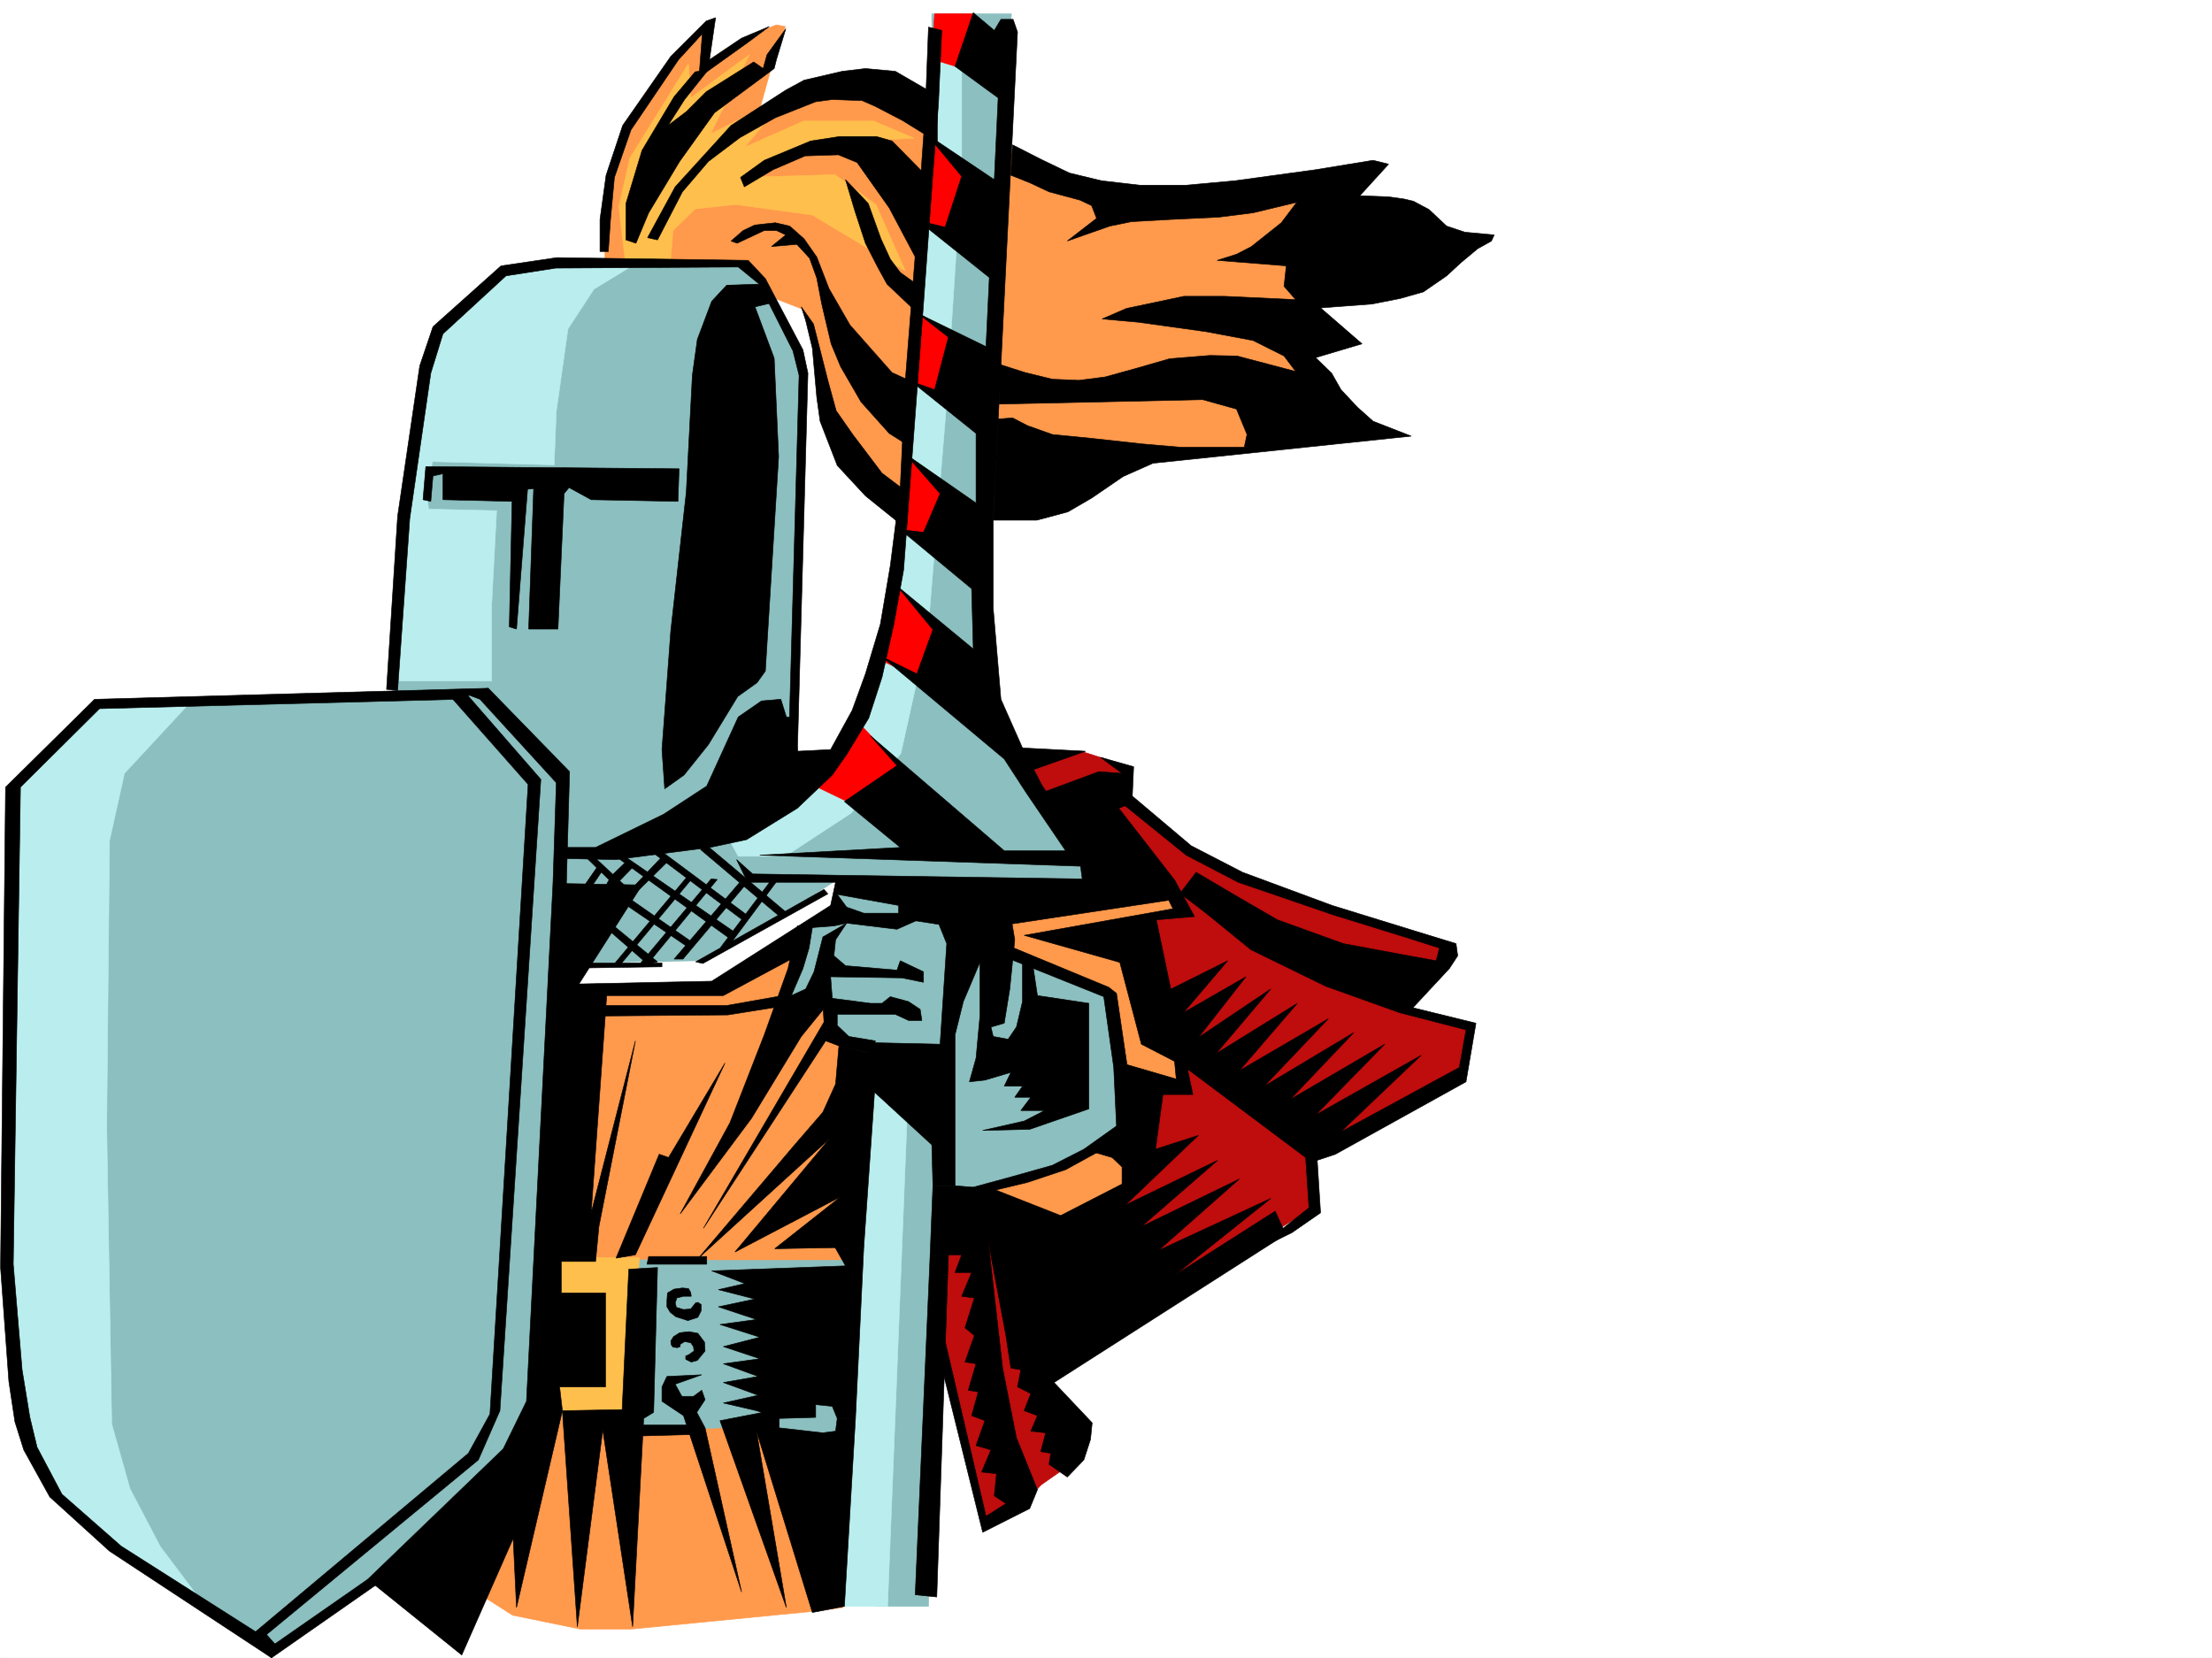 <svg xmlns="http://www.w3.org/2000/svg" width="2997.016" height="2246.607"><rect width="100%" height="100%" fill="#333333" stroke="none"/><defs><clipPath id="a"><path d="M0 0h2997v2244.137H0Zm0 0"/></clipPath></defs><path fill="#fff" d="M0 2246.297h2997.016V0H0Zm0 0"/><g clip-path="url(#a)" transform="translate(0 2.16)"><path fill="#fff" fill-rule="evenodd" stroke="#fff" stroke-linecap="square" stroke-linejoin="bevel" stroke-miterlimit="10" stroke-width=".743" d="M.742 2244.137h2995.531V-2.16H.743Zm0 0"/></g><path fill="#bf0c0c" fill-rule="evenodd" stroke="#bf0c0c" stroke-linecap="square" stroke-linejoin="bevel" stroke-miterlimit="10" stroke-width=".743" d="m1271.492 1820.848 64.438 244.18 50.203-26.981 24.71-26.195 42.7-29.95-22.484-89.89-28.465-36.715 234.523-132.55 140.094-84.653 3.012-74.172 200.816-106.352 11.223-68.152-103.38-26.977 69.677-60.644 2.972-21.742-259.976-83.867-64.438-29.993-94.386-68.894-17.243-26.195 2.969-29.247-30.691-13.449-30.735-9.738-94.386 5.238-47.977 50.168-67.406 640.418zm0 0"/><path fill="#ff994c" fill-rule="evenodd" stroke="#ff994c" stroke-linecap="square" stroke-linejoin="bevel" stroke-miterlimit="10" stroke-width=".743" d="m1586.914 1208.895 14.23 26.234-61.425 11.223 32.96 161.054 28.465 32.176v31.477l-47.937 10.48-24.75 135.598-103.379 74.133-97.398-63.653 8.25-421.695zm0 0"/><path fill="#8cbfbf" fill-rule="evenodd" stroke="#8cbfbf" stroke-linecap="square" stroke-linejoin="bevel" stroke-miterlimit="10" stroke-width=".743" d="m1198.805 1481.54-12.004 695.077h71.203l15.719-626.144v-41.957zm0 0"/><path fill="#baeeee" fill-rule="evenodd" stroke="#baeeee" stroke-linecap="square" stroke-linejoin="bevel" stroke-miterlimit="10" stroke-width=".743" d="m1229.54 1501.012-26.981 675.605h-92.157l59.196-733.281zm0 0"/><path fill="#ff994c" fill-rule="evenodd" stroke="#ff994c" stroke-linecap="square" stroke-linejoin="bevel" stroke-miterlimit="10" stroke-width=".743" d="m785.95 1319 203.827 6.02 129.617-76.399 42.696 56.89-3.008 407.5-17.207 465.134-40.469 5.238-245.742 23.969h-69.715l-91.375-18.73-59.941-38.2 89.148-290.629 39.723-519.055zm0 0"/><path fill="#8cbfbf" fill-rule="evenodd" stroke="#8cbfbf" stroke-linecap="square" stroke-linejoin="bevel" stroke-miterlimit="10" stroke-width=".743" d="m1270.75 1618.621 68.934-8.992 119.879-38.2 71.906-45.706-28.465-173.762-97.398-43.441-62.95-38.2-57.675 16.5 2.972 193.23zm0 0"/><path fill="#8cbfbf" fill-rule="evenodd" stroke="#8cbfbf" stroke-linecap="square" stroke-linejoin="bevel" stroke-miterlimit="10" stroke-width=".743" d="m944.07 1145.238-158.12 11.223h-33.704l5.98 168.559 191.825 7.468 119.883-42.695 12.003 4.496-26.238 89.89 60.684-26.98 8.25 22.485 17.242 29.207 89.148 16.5 48.72-3.012 11.222-128.09 14.23-78.629-143.105-32.219-160.348-46.453zm0 0"/><path fill="#fff" fill-rule="evenodd" stroke="#fff" stroke-linecap="square" stroke-linejoin="bevel" stroke-miterlimit="10" stroke-width=".743" d="m1135.855 1191.691-74.171 48.68-108.622 62.168-175.324 2.973-19.511 35.226h220.289l128.875-95.129 23.226-10.48zm0 0"/><path fill="#8cbfbf" fill-rule="evenodd" stroke="#8cbfbf" stroke-linecap="square" stroke-linejoin="bevel" stroke-miterlimit="10" stroke-width=".743" d="m857.148 1706.988 97.399.742h206.8l-12.003 200.743.742 35.226-57.672 5.242-96.656-14.976-143.848 5.238zm0 0"/><path fill="#ffbf4c" fill-rule="evenodd" stroke="#ffbf4c" stroke-linecap="square" stroke-linejoin="bevel" stroke-miterlimit="10" stroke-width=".743" d="M753.73 1704.016h112.415l-12.004 216.46-106.391-.746-5.984-190.257zm0 0"/><path fill="#8cbfbf" fill-rule="evenodd" stroke="#8cbfbf" stroke-linecap="square" stroke-linejoin="bevel" stroke-miterlimit="10" stroke-width=".743" d="m329.652 946.766-123.593 10.48-101.895 140.055 2.969 868.101 95.914 163.282 167.816 110.105 158.121-110.105 202.305-199.215 23.965-715.336 3.754-166.254-106.39-107.875Zm0 0"/><path fill="#baeeee" fill-rule="evenodd" stroke="#baeeee" stroke-linecap="square" stroke-linejoin="bevel" stroke-miterlimit="10" stroke-width=".743" d="m264.473 944.5-95.875 103.379-20.254 91.379-3.75 387.246 6.761 402.965 24.711 87.62 41.211 78.634 61.426 81.64-144.59-94.351-68.191-71.903-30.692-58.418-21-101.148-3.007-126.566 6.761-653.871 116.13-120.626zm0 0"/><path fill="#ff994c" fill-rule="evenodd" stroke="#ff994c" stroke-linecap="square" stroke-linejoin="bevel" stroke-miterlimit="10" stroke-width=".743" d="M819.691 361.793v-60.684l5.243-58.414 30.73-81.64 52.434-74.918 46.449-50.164 5.984 52.394 54.7-40.43 36.714-14.234 12.004 2.27-17.984 52.394-17.988 64.438 100.41-40.47 110.144 11.259 186.547 119.101 80.156 23.184 263.766-5.98 23.969 55.44L1769 434.442l11.223 107.836-57.672 63.657-214.309 16.5-271.976 73.39-101.895-84.613-17.988-54.7-5.98-81.64-21.743-55.406-67.445-26.235-171.57-26.199zm0 0"/><path fill="#8cbfbf" fill-rule="evenodd" stroke="#8cbfbf" stroke-linecap="square" stroke-linejoin="bevel" stroke-miterlimit="10" stroke-width=".743" d="m1370.375 18.73-21.738 366.25-20.957 470.41 12.004 136.305 125.863 170.785 8.992 29.211v23.97l-340.168-23.97h-119.14l-33.704-54.703 149.832-107.836 55.442-119.101 36.715-191 17.988-256.145L1262.5 45.707V18.73Zm0 0"/><path fill="#baeeee" fill-rule="evenodd" stroke="#baeeee" stroke-linecap="square" stroke-linejoin="bevel" stroke-miterlimit="10" stroke-width=".743" d="M1302.969 30.695V227.72l-21.739 334.03-23.97 293.64-36.714 165.512-67.45 80.899-89.148 58.414h-63.691l-15.719-29.207 128.832-92.864 42.738-49.46 39.688-116.09 18.726-122.07 17.989-156.555 15.011-197.73 12.707-161.794 6.024-172.277zm0 0"/><path fill="red" fill-rule="evenodd" stroke="red" stroke-linecap="square" stroke-linejoin="bevel" stroke-miterlimit="10" stroke-width=".743" d="m1262.5 80.156 56.188 17.203V18.73h-52.434zm-14.977 223.184 39.688 12 27.723-78.668L1257.262 179Zm-11.257 214.969 48.714 25.457 11.965-83.13-58.414-41.171zm-18.731 203.007 48.719 11.965 24.71-58.414-64.437-57.672-8.992 89.89zm-27.722 171.493 67.449 32.218 21.699-69.636-64.438-60.684zm-82.423 173.801 60.684 29.206 58.453-48.68-67.445-72.687zm0 0"/><path fill="#ffbf4c" fill-rule="evenodd" stroke="#ffbf4c" stroke-linecap="square" stroke-linejoin="bevel" stroke-miterlimit="10" stroke-width=".743" d="m846.672 349.79-8.25-69.677 14.976-65.883 79.41-128.093 3.012 46.453 79.41-58.457-52.433 107.137 104.906-52.434-58.453 70.418 79.41-35.23h95.172l54.7 23.226-119.137 5.98-91.418 46.454 103.382-3.012 55.442 40.469 39.726 89.89-125.863-75.656-104.16-14.234-54.703 5.984-29.95 29.207-3.753 46.45zm0 0"/><path fill="#8cbfbf" fill-rule="evenodd" stroke="#8cbfbf" stroke-linecap="square" stroke-linejoin="bevel" stroke-miterlimit="10" stroke-width=".743" d="m1001.742 353.543-158.824 2.227-80.938 47.195-171.57 179-19.472 65.18-1.524 112.375-35.934 156.515-2.27 22.48h122.895l106.391 113.86 1.484 103.344 50.204 2.265 163.363-62.91 94.387-102.637 9.734-71.906 8.992-416.453-56.93-127.308zm0 0"/><path fill="#baeeee" fill-rule="evenodd" stroke="#baeeee" stroke-linecap="square" stroke-linejoin="bevel" stroke-miterlimit="10" stroke-width=".743" d="m852.652 362.535-47.933 29.207-35.23 53.918-15.759 111.594-2.972 72.648-164.844-4.457-7.508 44.18 2.27 20.215 92.156 2.23-6.762 128.09V922.8H531.21l16.5-212.745 30.696-214.97 14.274-47.194 92.156-82.383 70.418-9.738 102.64-3.754zm0 0"/><path fill-rule="evenodd" stroke="#000" stroke-linecap="square" stroke-linejoin="bevel" stroke-miterlimit="10" stroke-width=".743" d="M812.93 340.797v-43.442l8.25-59.902 22.48-67.445 65.18-93.606 47.976-47.937 12.707-4.496-8.25 56.93 43.48-29.208 37.458-15.718-29.207 21.699-65.961 47.195 4.496-59.16-32.219 35.191-64.437 95.13-22.445 64.398-5.278 56.93-2.973 43.44zm0 0"/><path fill-rule="evenodd" stroke="#000" stroke-linecap="square" stroke-linejoin="bevel" stroke-miterlimit="10" stroke-width=".743" d="m941.8 97.36-28.464 33.703-43.438 72.687-21.742 71.906v49.422l13.492 4.496 17.243-41.21 41.953-69.637 47.195-65.922 80.898-59.942 3.008-11.965 12.746-41.953-25.492 35.188-5.238 18.73-12.746-8.953-64.399 40.43-26.98 26.976-24.75 18.692 22.484-35.192 32.22-40.43zm0 0"/><path fill-rule="evenodd" stroke="#000" stroke-linecap="square" stroke-linejoin="bevel" stroke-miterlimit="10" stroke-width=".743" d="m877.363 322.066 37.461-68.894 75.696-83.164 74.171-47.938 24.711-13.449 51.692-12.004 31.476-3.754 40.47 3.754 56.929 32.961v62.91l-47.196-29.207-37.457-19.472-17.242-7.504-40.43-1.489-22.484 3.012-54.699 21.7-47.977 26.98-42.695 32.219-35.191 41.171-33.743 65.18zm0 0"/><path fill-rule="evenodd" stroke="#000" stroke-linecap="square" stroke-linejoin="bevel" stroke-miterlimit="10" stroke-width=".743" d="m1003.266 240.426 32.218-23.227 62.915-26.195 38.98-5.984h50.207l20.957 5.984 53.215 53.918-9.738 125.824-47.23-89.11-43.442-61.425-25.492-10.477-44.926 1.485-43.48 18.726-38.942 23.227zm0 0"/><path fill-rule="evenodd" stroke="#000" stroke-linecap="square" stroke-linejoin="bevel" stroke-miterlimit="10" stroke-width=".743" d="m1145.59 243.438 12.746 42.695 14.234 43.441 16.5 32.219 12.746 23.187 41.954 39.723v-38.2l-23.97-17.241-13.487-17.989-12.747-27.683-17.242-47.934zm-155.07 83.125 16.46-14.231 15.758-7.469 27.723-3.011 19.473 4.496 19.468 17.242 17.246 24.715 16.5 42.695 28.465 49.422 56.93 64.398 26.234 12.004-7.508 84.653-22.48-14.235-38.203-42.695-27.719-47.938-12.75-30.734-12.746-53.918-6.723-35.187-9.738-26.98-17.242-18.731-34.445 3.011 19.468-15.757-12.746-5.981h-16.46l-36.715 17.242zm0 0"/><path fill-rule="evenodd" stroke="#000" stroke-linecap="square" stroke-linejoin="bevel" stroke-miterlimit="10" stroke-width=".743" d="m1085.652 415.71 6.02 18.731 8.992 37.418 5.984 66.664 4.497 32.22 8.992 23.226 14.234 36.715 38.2 41.171 42.734 34.446 4.496-46.41-24.75-18.73-39.684-52.43-22.484-32.22-11.262-41.171-10.477-41.215-8.992-35.187zm286.25-219.468 38.2 19.473 38.945 18.73 43.476 10.477 51.692 5.984h62.953l65.922-5.984 109.402-14.977 77.887-12.746 20.996 5.242-38.945 42.696 38.945 1.527 20.996 2.969 12.707 3.012 20.996 11.222 23.969 22.48 24.71 8.25 39.728 3.716-3.754 8.25-18.727 10.48-22.484 18.727-19.473 17.988-31.473 21.738-31.476 8.953-38.203 7.508-69.676 5.238 56.187 48.68-62.91 18.73 21.7 20.997 12.746 22.445 22.484 23.969 20.957 18.726 51.727 20.215-349.903 36.715-40.469 17.988-42.699 29.207-32.219 18.727-41.953 11.222h-59.199l6.727-137.046 19.511-1.524 20.215 10.48 33.703 12.004 53.215 5.239 68.192 7.508 51.691 4.457h86.918l3.715-17.204-14.235-34.449-45.707-12.746-275.695 5.98v-53.917l35.191 11.222 36.715 8.993 35.973 1.527 35.23-4.5 43.438-12 44.223-12.75 54.703-4.457 36.715.742 79.41 20.96-15.758-20.96-41.953-20.996-63.696-11.965-91.375-12.746-49.46-4.496 32.96-14.23 38.942-8.212 38.984-8.25h54.7l96.656 4.497-15.758-17.989 3.012-27.722-93.645-7.465 26.195-8.25 20.254-10.48 40.47-32.22 20.956-27.722-59.195 14.234-47.196 5.98-64.437 3.012-53.215 3.012-29.207 5.98-57.672 20.216 39.688-30.692-6.727-17.246-15.758-7.465-41.953-11.262-25.453-11.964-26.238-10.48zm0 0"/><path fill-rule="evenodd" stroke="#000" stroke-linecap="square" stroke-linejoin="bevel" stroke-miterlimit="10" stroke-width=".743" d="m1275.988 41.21-4.496 99.59-7.508 94.388-12.746 176.77-26.937 360.269-13.492 74.914-15.758 70.418-17.985 55.406-29.949 49.422-21.742-6.727 29.207-53.176 17.988-49.421 20.254-67.407 13.488-79.414 13.489-106.351 6.726-143.067 13.489-170.789 13.492-191.746 4.496-117.574zm0 0"/><path fill-rule="evenodd" stroke="#000" stroke-linecap="square" stroke-linejoin="bevel" stroke-miterlimit="10" stroke-width=".743" d="m1378.625 43.441-32.96 661.375v119.098l10.48 123.598 29.207 65.922 26.98 51.652 67.445 95.871-15.718 12.746-434.594-14.973 190.336-10.48-75.695-62.168 71.199-48.68-35.97-40.468 181.306 155.812h83.164l-53.957-79.41-29.207-44.926-165.59-138.57 47.195 23.223 21.738-59.938-48.68-59.16 103.383 85.394-2.23-81.68-96.656-80.116 31.437 3.753 22.485-52.433-47.196-53.957 95.914 66.664v-94.348l-87.664-70.418 31.477 11.223 18.727-71.164-41.211-32.18 92.16 44.926 4.496-93.645-96.656-77.144 36.714 8.996 22.485-68.895-47.235-56.93 91.418 61.427 5.239-110.848-58.414-42.7 24.71-72.648 28.465 23.969 8.992-15.016h16.5zm0 0"/><path fill-rule="evenodd" stroke="#000" stroke-linecap="square" stroke-linejoin="bevel" stroke-miterlimit="10" stroke-width=".743" d="m1125.375 1015.66-44.965 2.23-3.715-44.925-11.257-1.485-7.508-23.968-26.2 2.226-31.472 21.742-42.7 93.606-58.453 38.2-92.16 44.964h-48.718v14.977l76.441 1.484 127.387-16.461 49.422-10.52 68.933-42.656 47.234-44.965 19.473-27.722zm259.977-2.226 85.433 4.457-78.668 27.722zM1491 1026.14l29.246 21.739-31.473-2.266-80.937 29.95 56.223 98.14 2.23 17.242-446.562-6.761-21.739-19.473 15.016 30.734h119.137l2.23 16.461 83.164 14.973v17.246l67.445 10.477 83.168-2.266 223.262-33.707v-26.195l-75.66-97.36 17.988-6.765 2.227-49.422zm0 0"/><path fill-rule="evenodd" stroke="#000" stroke-linecap="square" stroke-linejoin="bevel" stroke-miterlimit="10" stroke-width=".743" d="m1387.621 1267.348 201.559-35.973-13.489-27.719 15.72-11.222 26.976 49.421-51.688 4.497 49.461 236.71h-40.469l-12.746 93.606-42.699 27.723v-23.227l-13.488-12.746-38.238-11.223 44.218-31.472-3.754-79.375 17.989-3.754 66.703 19.472-2.266-23.968-44.965-23.227-29.207-110.848zm0 0"/><path fill-rule="evenodd" stroke="#000" stroke-linecap="square" stroke-linejoin="bevel" stroke-miterlimit="10" stroke-width=".743" d="M1284.98 1700.262h17.989l-8.992 23.969h22.48l-13.488 32.218 17.203 2.23-12.707 40.47 12.707 10.476-12.707 35.934 14.976 2.27-10.48 35.933 13.45 2.265-8.954 32.18 17.95 6.766-11.966 33.703 20.215 5.98-12.746 29.953 20.25 2.266-3.008 29.953 15.758 10.477-26.98 17.242-57.711-247.188-2.23 44.965 55.445 223.926 63.695-32.18 10.477-25.492-28.465-70.383-18.727-94.386-19.512-172.274 24.008 128.09 6.723 44.184 13.492 2.23-4.5 23.223 17.988 8.996-8.992 23.222 17.984 6.727-8.992 20.996 20.215 2.23-6.726 25.493 13.492 2.23-2.27 14.973 24.75 17.242 22.445-23.223 8.993-27.722 2.265-22.485-51.687-54.66 313.933-200.738-14.234-31.438-136.379 86.88 130.36-104.122-152.102 70.418 109.402-96.656-132.625 64.437 103.418-89.89-125.12 60.683 98.886-94.386-65.18 20.957-38.203 44.965-83.164 42.695-91.418-35.969-51.687-4.496h-29.993l-3.753 93.64zm0 0"/><path fill-rule="evenodd" stroke="#000" stroke-linecap="square" stroke-linejoin="bevel" stroke-miterlimit="10" stroke-width=".743" d="M1601.145 1442.594 1769 1568.418l4.496 68.191-42.734 33.703-24.711 21.7 44.222-21.7 38.942-26.976-4.496-71.164-4.496-14.977-193.309-140.054zm0 0"/><path fill-rule="evenodd" stroke="#000" stroke-linecap="square" stroke-linejoin="bevel" stroke-miterlimit="10" stroke-width=".743" d="m1784.719 1572.172 24.71-8.25 176.852-98.102-8.996-19.472-161.09 87.625 109.403-104.125-143.106 80.898 93.645-95.875-128.133 74.918 86.176-90.633-121.403 72.645 86.918-91.375-120.625 70.418 78.672-91.375-110.144 68.152 74.171-87.625-98.14 65.883 64.434-82.383-84.649 48.68 59.938-70.38-82.422 41.173 5.984 74.172 14.23 25.453zm0 0"/><path fill-rule="evenodd" stroke="#000" stroke-linecap="square" stroke-linejoin="bevel" stroke-miterlimit="10" stroke-width=".743" d="m1896.352 1372.176 89.93 23.226-8.997 50.946 8.996 19.472 13.488-79.414-85.433-20.957zm0 0"/><path fill-rule="evenodd" stroke="#000" stroke-linecap="square" stroke-linejoin="bevel" stroke-miterlimit="10" stroke-width=".743" d="m1896.352 1372.176-100.372-35.934-101.152-49.422-60.723-49.46-35.187-26.942 21.7-28.465 58.452 34.45 51.692 29.949 89.187 32.218 76.403 14.23 49.46 8.997 4.497-17.246-47.196-14.973-96.652-29.953-128.875-44.18-70.418-36.715-94.43-76.402 9.739-13.492 91.414 77.144 69.675 35.973 121.368 44.926 111.671 34.45 56.184 17.241 2.23 16.461-11.222 17.243-49.461 53.175zm-624.86-121.328 11.223 27.722-8.992 136.301-98.887-2.227 4.5 62.169 83.164 76.402 1.484 55.406h29.993v-204.457l11.218-44.965 22.485-53.176v72.649l-5.239 56.93-8.996 32.218 20.961-2.27 35.227-10.476-8.992 18.727h24.71l-10.476 14.976h21.738l-13.488 17.985h32.219l-27.723 14.234-56.187 12.746 63.695-1.523 80.152-27.684V1359.47l-69.675-10.48-6.766-44.966-13.488-4.496v57.672l-8.211 34.45-11.262 16.5-20.215-3.754-3.008-12.746 17.985-5.243 7.508-46.41 6.726-66.664-5.242-31.477zm0 0"/><path fill-rule="evenodd" stroke="#000" stroke-linecap="square" stroke-linejoin="bevel" stroke-miterlimit="10" stroke-width=".743" d="m1362.91 1297.3 132.586 53.177 13.488 95.87 17.989-3.753-14.235-96.613-10.476-8.254-139.352-57.672zm105.61 259.895-42.7 21.743-53.175 14.972-62.95 17.207 10.477 8.25 71.945-17.246 51.688-17.203 53.218-29.207zm-633.852 147.567 26.234-4.5 121.368-259.895-76.442 128.051-12.707-4.496zm265.996-447.93-20.254-2.23-12.707 57.672-32.219 89.89-46.488 119.102-67.41 123.554 96.656-129.578 67.41-110.847 41.992-51.692-2.269-29.207 96.656 1.523 29.207 5.985v-14.234l-31.437-14.973-4.496 12.707-69.715-5.984-15.719-13.489 2.27-21.699 14.976-22.484-32.219 18.73-12.004 47.191-11.222 23.227-19.473 8.992 15.719-36.715 8.25-27.722zm0 0"/><path fill-rule="evenodd" stroke="#000" stroke-linecap="square" stroke-linejoin="bevel" stroke-miterlimit="10" stroke-width=".743" d="m1127.645 1352.703 51.69 6.766h15.716l11.262-8.992 24.71 6.722 15.72 10.48 2.269 15.016h-17.989l-17.984-8.254h-78.668v14.977l15.715 14.976 35.973 5.981-4.496 17.246-44.926-10.48-17.985-6.766-165.59 253.918 163.32-279.371-1.484-25.453zm0 0"/><path fill-rule="evenodd" stroke="#000" stroke-linecap="square" stroke-linejoin="bevel" stroke-miterlimit="10" stroke-width=".743" d="m1136.637 1417.14-4.496 51.692-17.243 38.2-38.203 44.183-130.398 153.547 177.594-161.797-128.133 153.547 143.11-74.918-89.15 70.418 120.622-2.227 15.719-226.234-4.496-35.93zm-4.497-221.695-6.765 31.434-161.09 102.598-179.82 3.754 4.496 15.757h191.082l100.367-53.957 20.254-38.199 29.207-2.23 17.246-3.754 68.188 8.25 33.707-14.973-20.254-6.766h-58.418l-23.223-8.21-12.746-17.243zm0 0"/><path fill-rule="evenodd" stroke="#000" stroke-linecap="square" stroke-linejoin="bevel" stroke-miterlimit="10" stroke-width=".743" d="m1129.871 1687.516 15.719 27.722-181.305 6.727 44.965 17.242-35.973 8.25 49.461 12.707-49.46 10.52 51.69 17.203-49.421 6.765 53.918 17.203-49.422 12.747 49.422 16.46-49.422 6.766 47.191 17.203-47.191 8.25 47.191 17.242-47.191 10.48 44.926 10.477 30.73 10.48 49.461-1.483v-17.247l22.484 2.27 6.727 16.46h24.711l11.258-232.175zm130.359 12.746-20.214 460.64 29.21 3.008 15.754-463.648zm0 0"/><path fill-rule="evenodd" stroke="#000" stroke-linecap="square" stroke-linejoin="bevel" stroke-miterlimit="10" stroke-width=".743" d="m975.547 1924.973 46.45 131.062 43.44 122.11-40.468-238.942 75.695 245.664 43.442-8.25 14.976-254.656h-24.71l-2.231 17.242-17.243 2.23-59.199-6.726v-12.746l-10.476-10.48zm-24.754-41.211-11.219 8.25h-15.758l-8.992-16.5 35.969-12.711-47.191 2.23-6.727 14.23v19.473l29.207 19.473 78.672 238.941-49.461-222.441-11.223-20.996 11.223-17.203zm-98.883-164.028-8.992 190.262-80.938 1.484 20.254 292.86 34.45-266.66 40.464 266.66 14.977-282.38 13.488-8.25 5.242-196.241zm0 0"/><path fill-rule="evenodd" stroke="#000" stroke-linecap="square" stroke-linejoin="bevel" stroke-miterlimit="10" stroke-width=".743" d="m749.234 1196.93 120.664 2.226-85.433 134.074 38.2 6.766-21.7 303.34 59.937-232.961-49.46 251.687-4.497 47.196h-46.449v42.695h59.938v127.309h-62.207l3.753 32.219-62.168 266.664-4.496-93.645-69.675 158.043-127.391-102.602 183.574-176.77 31.477-64.437zm183.575 559.52h-6.727l-8.992 2.23-2.266 6.722 1.524 6.024 9.734 2.972 9.738-.742 6.723-8.254 3.012-.742 4.496 3.012v8.25l-4.496 8.992-13.489 4.457-16.46-5.238-7.508-5.98-4.496-7.47v-8.25l.742-10.48 8.992-5.238 11.262-1.524 8.21.743 3.012 5.277.742 5.238zm-11.223 68.152v-3.012l5.984-3.754 8.25 1.527 3.754 5.239.742 5.98-7.507 5.242-3.754 1.485v4.496l7.508 3.754 8.25-2.227 10.48-12.75-.746-11.96-8.992-12.005-12.004-2.23-12.707 1.484-8.25 5.242-3.754 5.98.742 5.239 2.27 3.012 5.98.742zM600.145 641.906l-13.489 3.008-2.972 34.45-10.516-2.27 3.754-44.926 343.18 3.012-1.524 44.183-117.613-2.27-29.992-16.46-6.723 8.25L756 852.379h-39.727l6.766-190.258-8.254.742-14.972 189.516-9.739-3.008 3.715-170.008-93.644-2.27zm416.613-242.696 32.18 86.138 6.019 133.332-17.984 290.629-11.262 15.718-26.2 18.73-39.722 65.18-32.96 41.172-26.24 18.727-3.714-53.176 11.965-161.05 20.996-187.993 8.21-158.043 6.767-48.68 19.472-51.69 20.254-21.7h19.473zm0 0"/><path fill-rule="evenodd" stroke="#000" stroke-linecap="square" stroke-linejoin="bevel" stroke-miterlimit="10" stroke-width=".743" d="m523.746 934.02 14.973-234.442 29.953-203.75 17.984-53.176 92.16-82.386 75.696-11.22 259.234 3.755 23.227 24.71 50.945 96.614 6.727 31.477-14.235 512.289-11.965-1.485 14.235-507.832-8.25-32.96-45.707-90.634-28.465-23.187-247.27 1.484-67.41 10.48-85.433 78.63-16.461 53.215L555.18 702.59l-16.461 232.918zm0 0"/><path fill-rule="evenodd" stroke="#000" stroke-linecap="square" stroke-linejoin="bevel" stroke-miterlimit="10" stroke-width=".743" d="m984.54 386.504 44.183-1.524 16.5 25.493-31.477 7.468zm-50.99 798.422-102.636 122.851h8.992l100.41-120.582zm29.993 6.019-96.656 115.348h10.476l94.43-114.602zm38.199 5.243-88.406 103.34h12.004l83.168-98.844zm42.735-3.012-68.188 90.633 13.488-5.239 64.438-86.879zm0 0"/><path fill-rule="evenodd" stroke="#000" stroke-linecap="square" stroke-linejoin="bevel" stroke-miterlimit="10" stroke-width=".743" d="m1116.383 1205.18-173.84 98.101 9.777 2.23 169.301-94.35zm-319.173 99.586h99.665v5.242l-103.418 1.523zm0 0"/><path fill-rule="evenodd" stroke="#000" stroke-linecap="square" stroke-linejoin="bevel" stroke-miterlimit="10" stroke-width=".743" d="m824.934 1260.586 52.43 45.707 13.491-3.012-62.914-51.691zm23.222-34.449 84.653 57.672 4.496-7.508-83.907-58.414zm-8.992-62.168 147.602 106.351 5.984-8.992-147.602-101.855zm44.965-8.993 123.633 92.86 2.972-8.953-117.613-87.66zm65.18-3.753 107.132 90.633 7.508-6.727-110.144-92.902zm-154.368 11.257 38.243 37.422h13.488l-42.738-39.687zm0 0"/><path fill-rule="evenodd" stroke="#000" stroke-linecap="square" stroke-linejoin="bevel" stroke-miterlimit="10" stroke-width=".743" d="m809.957 1173.703-18.73 26.98 9.738 1.485 15.719-23.227zm38.199-5.98-20.215 19.472-8.25 14.973 13.493-2.266 26.195-26.941zm48.719-6.766-39.727 41.953-14.972 18.73 11.222-3.753 52.43-51.692zm-81.68 201.484H984.54l71.902-12.71v14.234l-70.418 11.223-173.093 1.484zm-99.664-299.586-51.691 853.122-29.207 53.18-297.473 249.417 30.73 27.723 143.852-100.371-13.492-5.985-125.863 87.625-11.258-12.746 286.992-236.672 29.207-66.667 55.445-855.391-100.41-115.344h-24.71zm0 0"/><path fill-rule="evenodd" stroke="#000" stroke-linecap="square" stroke-linejoin="bevel" stroke-miterlimit="10" stroke-width=".743" d="m632.363 940.746 17.989 6.766 103.378 113.074-4.496 136.344 17.985 6.726 4.496-158.043L661.57 932.535zm0 0"/><path fill-rule="evenodd" stroke="#000" stroke-linecap="square" stroke-linejoin="bevel" stroke-miterlimit="10" stroke-width=".743" d="m661.57 932.535-533.44 14.977L7.508 1066.609.742 1717.47l11.262 154.328 8.21 54.66 12.005 38.2 35.23 63.656 80.895 73.43 219.547 144.554 4.496-18.73-208.285-132.59-80.192-70.38-33.707-63.695-9.734-40.425-10.52-64.438-11.965-143.027 9.739-646.403 107.132-106.39 486.29-12.707Zm217.32 769.957h78.669v10.52H876.62Zm-13.492 228.461h71.907l4.496 12.746-83.164 2.23zm0 0"/></svg>
